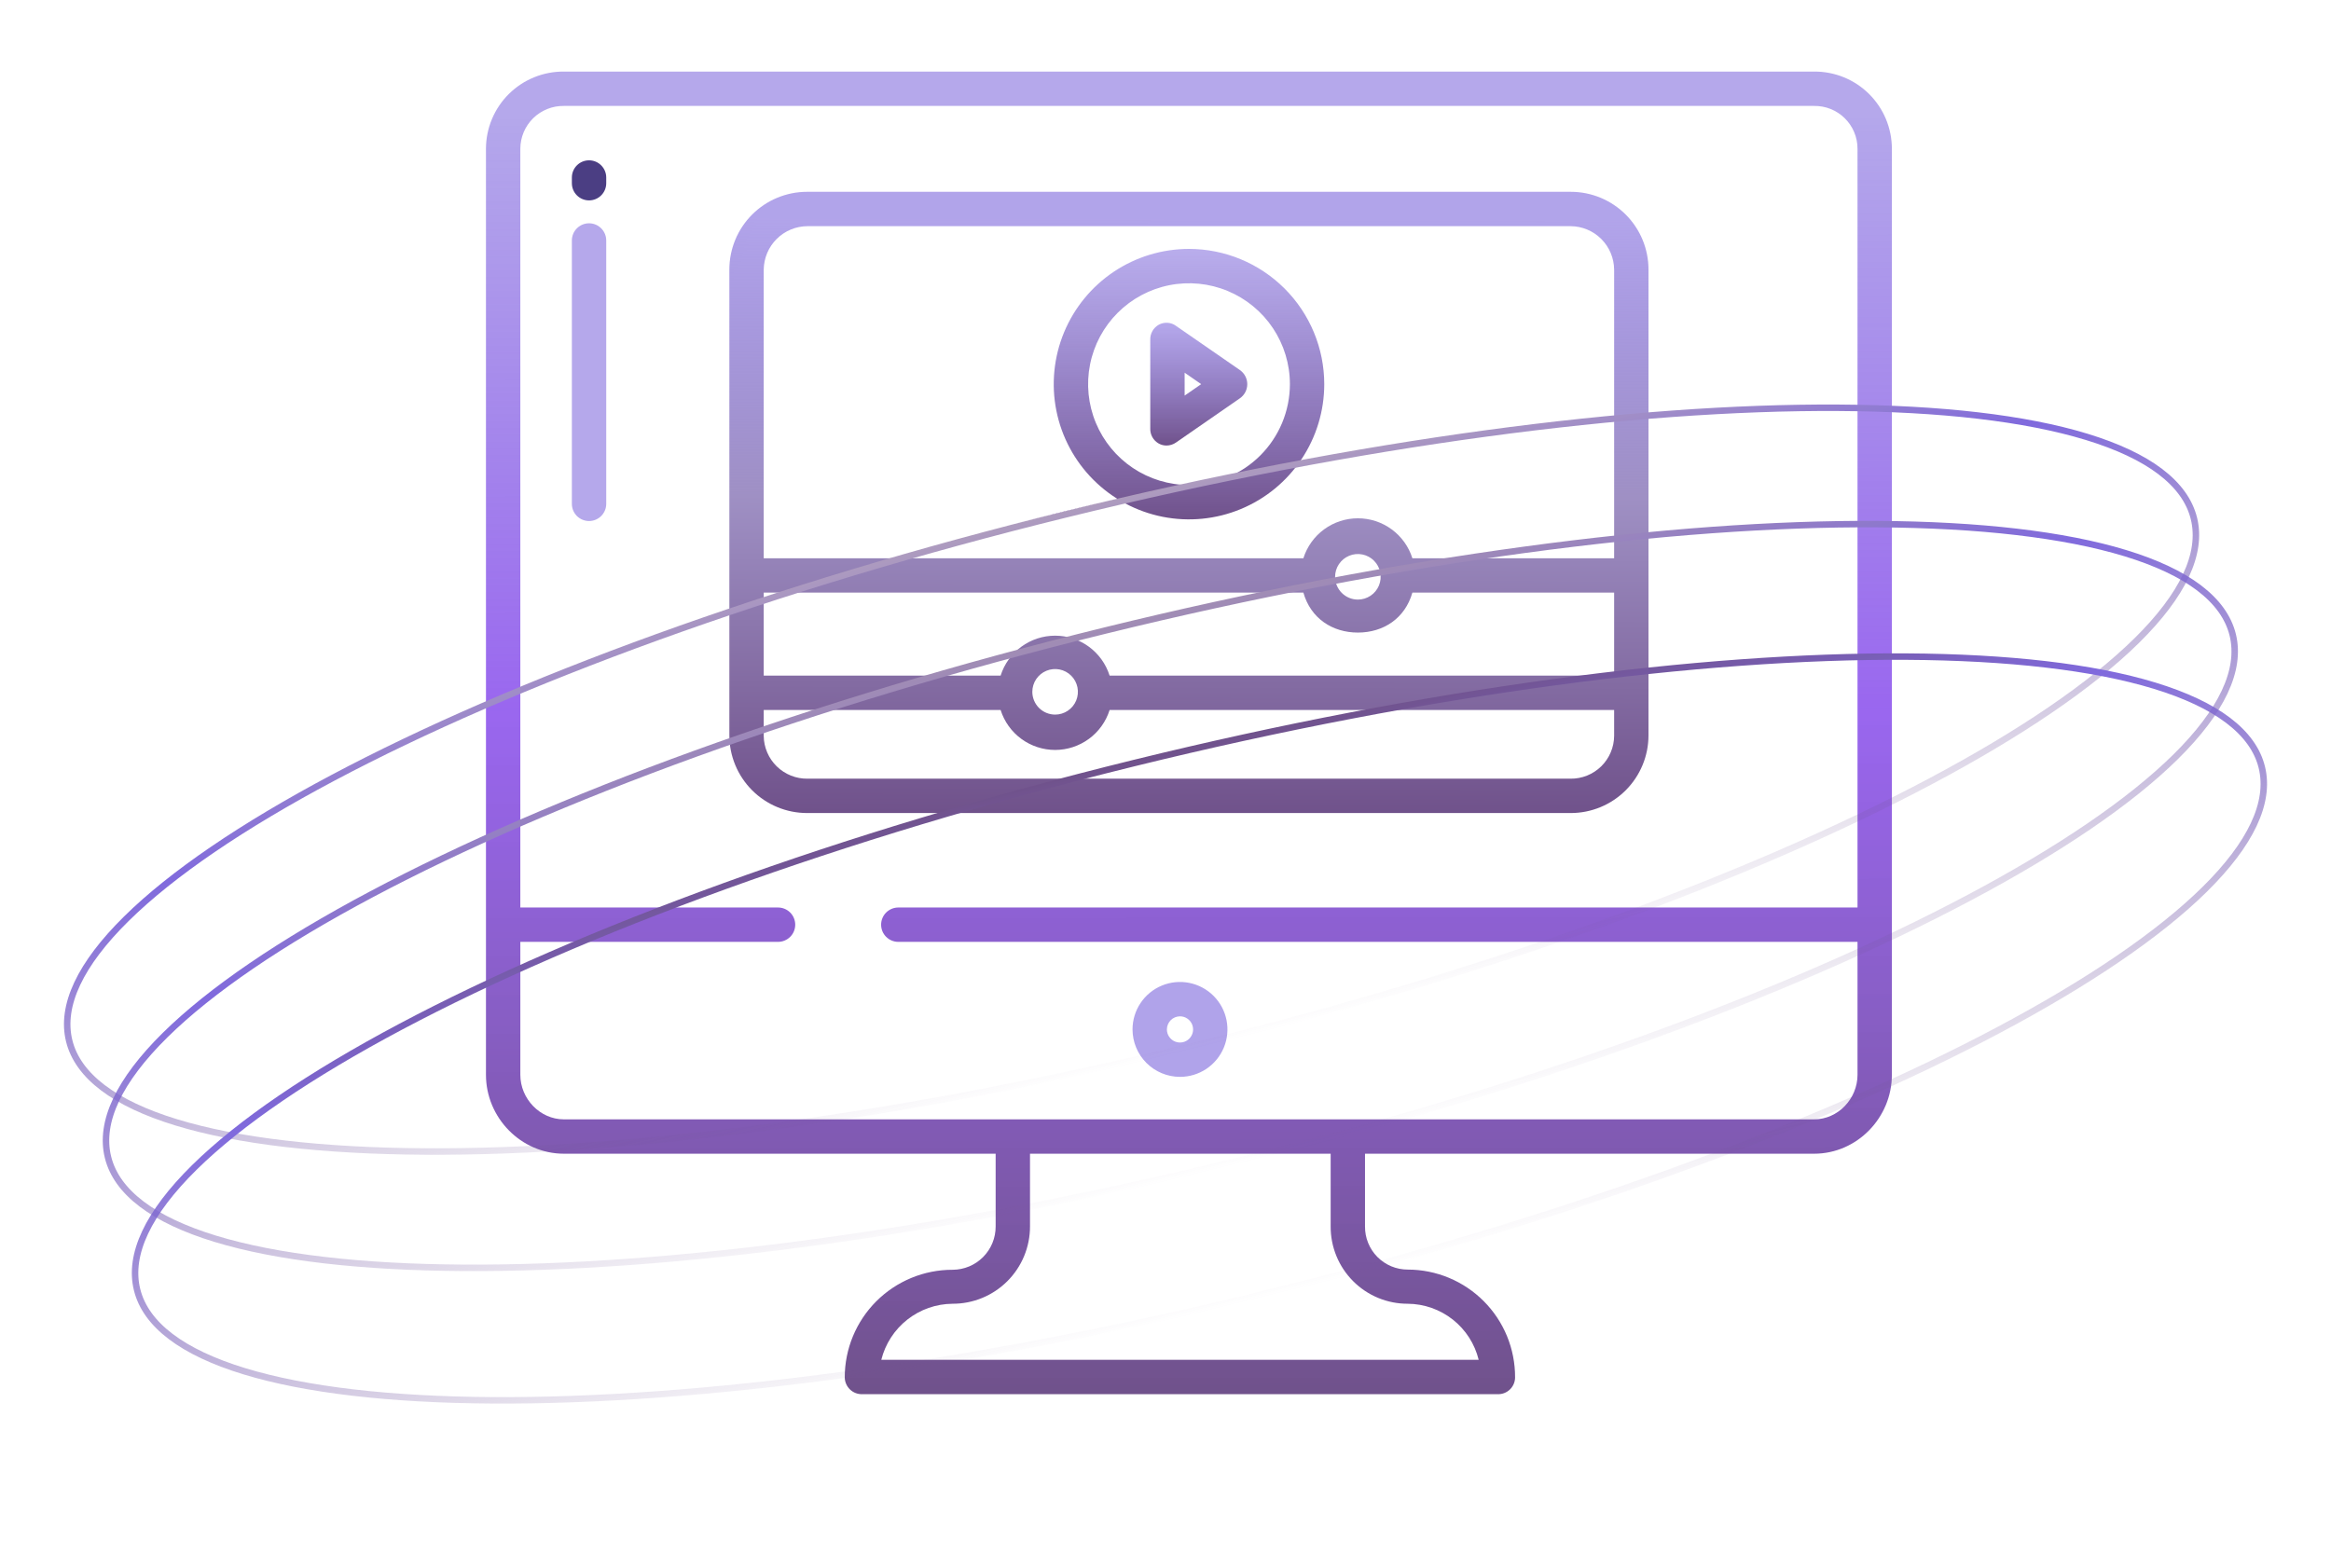 <?xml version="1.0" encoding="UTF-8"?> <svg xmlns="http://www.w3.org/2000/svg" width="159" height="107" viewBox="0 0 159 107" fill="none"> <path d="M123.745 4.883H38.462C37.768 4.878 37.08 5.01 36.437 5.271C35.794 5.532 35.209 5.918 34.715 6.406C34.222 6.893 33.829 7.474 33.56 8.114C33.291 8.753 33.151 9.44 33.148 10.134V73.329C33.148 76.253 35.538 78.711 38.462 78.711H67.914V83.671C67.916 84.058 67.842 84.442 67.695 84.8C67.549 85.159 67.333 85.484 67.06 85.759C66.787 86.034 66.463 86.252 66.105 86.402C65.748 86.551 65.365 86.628 64.978 86.629C64.012 86.627 63.056 86.816 62.164 87.184C61.272 87.553 60.461 88.093 59.777 88.775C59.094 89.457 58.552 90.267 58.182 91.158C57.812 92.05 57.621 93.006 57.621 93.971C57.623 94.124 57.655 94.275 57.716 94.416C57.776 94.557 57.864 94.684 57.974 94.79C58.084 94.897 58.214 94.981 58.356 95.037C58.499 95.093 58.651 95.12 58.804 95.117H102.173C102.326 95.12 102.477 95.093 102.619 95.036C102.761 94.98 102.89 94.896 102.999 94.789C103.108 94.683 103.195 94.555 103.254 94.415C103.314 94.274 103.345 94.124 103.345 93.971C103.349 93.007 103.162 92.051 102.796 91.159C102.43 90.268 101.891 89.457 101.211 88.774C100.53 88.09 99.722 87.548 98.832 87.178C97.942 86.808 96.987 86.617 96.023 86.616C95.638 86.616 95.256 86.54 94.9 86.392C94.545 86.243 94.222 86.026 93.951 85.752C93.68 85.478 93.466 85.153 93.322 84.796C93.177 84.438 93.105 84.056 93.109 83.671V78.711H123.745C126.668 78.711 129.047 76.253 129.047 73.329V10.134C129.045 9.441 128.906 8.754 128.639 8.115C128.371 7.475 127.979 6.895 127.487 6.407C126.994 5.919 126.41 5.533 125.768 5.271C125.125 5.01 124.438 4.878 123.745 4.883ZM96.023 88.947C97.14 88.955 98.223 89.336 99.1 90.029C99.977 90.722 100.597 91.688 100.863 92.773H60.114C60.385 91.686 61.01 90.721 61.891 90.028C62.771 89.335 63.857 88.955 64.977 88.947C65.671 88.949 66.358 88.814 66.999 88.549C67.64 88.285 68.223 87.896 68.714 87.406C69.204 86.915 69.593 86.333 69.858 85.692C70.123 85.051 70.259 84.364 70.258 83.671V78.711H90.766V83.671C90.762 84.363 90.895 85.049 91.158 85.69C91.42 86.33 91.807 86.913 92.296 87.403C92.784 87.894 93.365 88.283 94.005 88.548C94.645 88.813 95.331 88.948 96.023 88.947ZM126.703 61.914H61.273C60.963 61.914 60.665 62.038 60.445 62.257C60.225 62.477 60.102 62.775 60.102 63.086C60.102 63.397 60.225 63.695 60.445 63.915C60.665 64.134 60.963 64.258 61.273 64.258H126.703V73.329C126.703 74.96 125.375 76.367 123.745 76.367H38.462C36.831 76.367 35.493 74.961 35.493 73.329V64.258H53.071C53.382 64.258 53.68 64.134 53.9 63.915C54.12 63.695 54.243 63.397 54.243 63.086C54.243 62.775 54.12 62.477 53.9 62.257C53.68 62.038 53.382 61.914 53.071 61.914H35.492V10.134C35.495 9.748 35.574 9.366 35.725 9.01C35.876 8.655 36.096 8.332 36.372 8.062C36.648 7.792 36.975 7.579 37.333 7.436C37.692 7.292 38.076 7.221 38.462 7.227H123.745C124.13 7.221 124.513 7.293 124.871 7.436C125.229 7.58 125.555 7.793 125.83 8.063C126.105 8.334 126.324 8.656 126.474 9.011C126.624 9.367 126.702 9.748 126.703 10.134V61.914Z" fill="url(#paint0_linear)"></path> <path d="M80.489 73.468C81.129 73.468 81.755 73.278 82.287 72.923C82.819 72.567 83.234 72.061 83.479 71.47C83.724 70.878 83.788 70.228 83.663 69.6C83.539 68.972 83.23 68.395 82.778 67.942C82.325 67.489 81.748 67.181 81.12 67.056C80.492 66.931 79.841 66.995 79.25 67.24C78.658 67.485 78.153 67.9 77.797 68.433C77.441 68.965 77.251 69.591 77.251 70.231C77.252 71.089 77.594 71.912 78.201 72.519C78.808 73.126 79.63 73.467 80.489 73.468ZM80.489 69.338C80.665 69.338 80.838 69.39 80.985 69.489C81.132 69.587 81.246 69.726 81.314 69.889C81.382 70.053 81.399 70.232 81.365 70.406C81.33 70.579 81.245 70.738 81.12 70.863C80.995 70.988 80.836 71.073 80.663 71.108C80.489 71.142 80.31 71.124 80.147 71.057C79.983 70.989 79.844 70.874 79.746 70.727C79.647 70.581 79.595 70.408 79.595 70.231C79.596 69.994 79.69 69.767 79.857 69.6C80.025 69.432 80.252 69.338 80.489 69.338Z" fill="url(#paint1_linear)"></path> <path d="M40.18 10.938C39.869 10.938 39.571 11.061 39.351 11.281C39.131 11.501 39.008 11.799 39.008 12.109V12.5C39.008 12.811 39.131 13.109 39.351 13.329C39.571 13.548 39.869 13.672 40.18 13.672C40.49 13.672 40.789 13.548 41.008 13.329C41.228 13.109 41.352 12.811 41.352 12.5V12.109C41.352 11.799 41.228 11.501 41.008 11.281C40.789 11.061 40.49 10.938 40.18 10.938Z" fill="#4B3E83"></path> <path d="M40.18 15.234C39.869 15.234 39.571 15.358 39.351 15.578C39.131 15.797 39.008 16.095 39.008 16.406V34.375C39.008 34.686 39.131 34.984 39.351 35.204C39.571 35.423 39.869 35.547 40.18 35.547C40.49 35.547 40.789 35.423 41.008 35.204C41.228 34.984 41.352 34.686 41.352 34.375V16.406C41.352 16.095 41.228 15.797 41.008 15.578C40.789 15.358 40.49 15.234 40.18 15.234Z" fill="url(#paint2_linear)"></path> <path d="M107.143 13.086H55.052C53.646 13.086 52.297 13.645 51.303 14.639C50.309 15.633 49.75 16.982 49.75 18.388V50.167C49.75 51.573 50.309 52.921 51.303 53.916C52.297 54.91 53.646 55.469 55.052 55.469H107.143C108.549 55.469 109.898 54.91 110.892 53.916C111.887 52.921 112.445 51.573 112.445 50.167V18.388C112.445 16.982 111.887 15.633 110.892 14.639C109.898 13.645 108.549 13.086 107.143 13.086ZM110.102 50.207C110.098 50.594 110.019 50.977 109.867 51.333C109.716 51.69 109.495 52.013 109.219 52.284C108.942 52.555 108.615 52.769 108.256 52.913C107.896 53.057 107.512 53.129 107.125 53.125H55.082C54.694 53.13 54.309 53.058 53.949 52.914C53.589 52.77 53.261 52.556 52.983 52.285C52.706 52.014 52.484 51.691 52.332 51.334C52.179 50.978 52.098 50.594 52.094 50.207V48.438H68.253C68.502 49.228 68.997 49.919 69.666 50.409C70.334 50.899 71.142 51.164 71.971 51.164C72.8 51.164 73.607 50.899 74.275 50.409C74.944 49.919 75.439 49.228 75.688 48.438H110.102V50.207ZM70.416 47.199C70.416 46.891 70.507 46.591 70.678 46.335C70.849 46.08 71.092 45.88 71.376 45.763C71.66 45.645 71.972 45.614 72.274 45.674C72.575 45.734 72.852 45.882 73.07 46.1C73.287 46.317 73.435 46.594 73.495 46.895C73.555 47.197 73.524 47.51 73.407 47.794C73.289 48.078 73.09 48.32 72.834 48.491C72.579 48.662 72.278 48.753 71.971 48.753C71.559 48.752 71.164 48.589 70.872 48.298C70.581 48.006 70.417 47.611 70.416 47.2V47.199ZM110.102 46.094H75.688C75.438 45.303 74.944 44.612 74.275 44.122C73.607 43.632 72.799 43.368 71.97 43.368C71.141 43.368 70.334 43.632 69.665 44.122C68.997 44.612 68.502 45.303 68.253 46.094H52.094V40.43H88.905C89.404 42.188 90.881 43.156 92.623 43.156C94.364 43.156 95.841 42.188 96.34 40.43H110.102V46.094ZM91.068 39.352C91.068 39.044 91.159 38.744 91.33 38.488C91.501 38.233 91.744 38.033 92.028 37.916C92.312 37.798 92.624 37.767 92.926 37.827C93.228 37.887 93.504 38.035 93.722 38.253C93.939 38.47 94.087 38.747 94.147 39.049C94.207 39.35 94.176 39.663 94.059 39.947C93.941 40.231 93.742 40.473 93.486 40.644C93.23 40.815 92.93 40.906 92.623 40.906C92.21 40.906 91.815 40.742 91.524 40.45C91.233 40.159 91.069 39.764 91.068 39.352ZM110.102 38.086H96.34C96.091 37.295 95.596 36.605 94.927 36.114C94.259 35.624 93.452 35.36 92.623 35.36C91.794 35.36 90.986 35.624 90.318 36.114C89.649 36.605 89.154 37.295 88.905 38.086H52.094V18.402C52.101 17.614 52.418 16.859 52.978 16.303C53.537 15.746 54.293 15.433 55.082 15.43H107.125C107.913 15.433 108.667 15.747 109.225 16.304C109.782 16.861 110.097 17.615 110.102 18.402V38.086Z" fill="url(#paint3_linear)"></path> <path d="M84.572 25.244L80.209 22.227C80.042 22.105 79.844 22.034 79.637 22.021C79.431 22.008 79.225 22.053 79.044 22.152C78.86 22.254 78.708 22.405 78.605 22.589C78.502 22.772 78.452 22.981 78.461 23.191V29.224C78.452 29.434 78.502 29.642 78.605 29.826C78.707 30.009 78.859 30.16 79.043 30.262C79.203 30.35 79.382 30.396 79.565 30.396C79.799 30.396 80.028 30.323 80.22 30.188L84.575 27.172C84.731 27.063 84.858 26.919 84.945 26.751C85.033 26.583 85.078 26.396 85.078 26.207C85.077 26.017 85.031 25.831 84.943 25.663C84.855 25.495 84.727 25.352 84.571 25.244H84.572ZM80.805 26.989V25.426L81.934 26.208L80.805 26.989Z" fill="url(#paint4_linear)"></path> <path d="M81.103 16.981C79.278 16.981 77.495 17.523 75.977 18.536C74.46 19.55 73.278 20.991 72.579 22.677C71.881 24.363 71.698 26.218 72.054 28.008C72.41 29.797 73.289 31.441 74.579 32.731C75.87 34.022 77.513 34.901 79.303 35.257C81.093 35.612 82.948 35.43 84.634 34.731C86.32 34.033 87.76 32.851 88.774 31.334C89.788 29.816 90.329 28.033 90.329 26.208C90.327 23.762 89.354 21.417 87.624 19.687C85.894 17.957 83.549 16.984 81.103 16.981ZM81.103 33.09C79.742 33.09 78.411 32.686 77.279 31.93C76.148 31.174 75.266 30.099 74.745 28.841C74.224 27.584 74.087 26.2 74.353 24.865C74.618 23.53 75.274 22.303 76.237 21.341C77.199 20.378 78.425 19.723 79.761 19.457C81.096 19.192 82.48 19.328 83.737 19.849C84.995 20.37 86.07 21.252 86.826 22.384C87.582 23.516 87.986 24.847 87.986 26.208C87.984 28.032 87.258 29.782 85.967 31.072C84.677 32.362 82.928 33.088 81.103 33.09Z" fill="url(#paint5_linear)"></path> <path d="M149.651 35.374C150.243 37.782 148.881 40.614 145.752 43.701C142.635 46.775 137.82 50.046 131.66 53.316C119.343 59.855 101.695 66.367 81.637 71.298C61.579 76.23 42.923 78.643 28.979 78.561C22.005 78.52 16.221 77.855 12.034 76.576C7.83 75.293 5.311 73.415 4.719 71.007C4.127 68.599 5.489 65.767 8.618 62.681C11.735 59.606 16.55 56.336 22.71 53.066C35.028 46.527 52.675 40.015 72.733 35.083C92.791 30.152 111.447 27.739 125.391 27.82C132.366 27.861 138.149 28.526 142.336 29.805C146.54 31.089 149.059 32.966 149.651 35.374Z" stroke="url(#paint6_linear)" stroke-width="0.441"></path> <path d="M152.297 43.311C152.889 45.719 151.527 48.55 148.398 51.637C145.281 54.712 140.466 57.982 134.306 61.252C121.989 67.791 104.341 74.303 84.283 79.235C64.225 84.166 45.569 86.579 31.625 86.497C24.651 86.457 18.867 85.792 14.68 84.513C10.476 83.229 7.957 81.352 7.365 78.944C6.773 76.535 8.135 73.704 11.264 70.617C14.381 67.543 19.196 64.272 25.356 61.002C37.673 54.463 55.321 47.951 75.379 43.02C95.437 38.088 114.093 35.675 128.037 35.757C135.012 35.798 140.795 36.463 144.982 37.742C149.186 39.025 151.705 40.903 152.297 43.311Z" stroke="url(#paint7_linear)" stroke-width="0.441"></path> <path d="M154.282 52.349C154.874 54.758 153.512 57.589 150.383 60.676C147.266 63.75 142.45 67.021 136.29 70.291C123.973 76.83 106.325 83.342 86.267 88.273C66.21 93.205 47.554 95.618 33.609 95.536C26.635 95.495 20.852 94.83 16.664 93.552C12.461 92.268 9.941 90.391 9.349 87.982C8.757 85.574 10.119 82.743 13.248 79.656C16.365 76.581 21.181 73.311 27.341 70.041C39.658 63.502 57.306 56.99 77.364 52.058C97.421 47.127 116.077 44.714 130.022 44.796C136.996 44.837 142.779 45.501 146.967 46.78C151.17 48.064 153.69 49.941 154.282 52.349Z" stroke="url(#paint8_linear)" stroke-width="0.441"></path> <defs> <linearGradient id="paint0_linear" x1="81.098" y1="95.312" x2="81" y2="4.819" gradientUnits="userSpaceOnUse"> <stop stop-color="#70528B"></stop> <stop offset="0.516" stop-color="#925BEE" stop-opacity="0.93"></stop> <stop offset="0.964" stop-color="#806ADD" stop-opacity="0.59"></stop> </linearGradient> <linearGradient id="paint1_linear" x1="1717.7" y1="3226.41" x2="1717.7" y2="532.361" gradientUnits="userSpaceOnUse"> <stop stop-color="#70528B"></stop> <stop offset="0.466" stop-color="#B99DD7"></stop> <stop offset="1" stop-color="#806ADD" stop-opacity="0.62"></stop> </linearGradient> <linearGradient id="paint2_linear" x1="149.164" y1="9927.73" x2="149.164" y2="1475.3" gradientUnits="userSpaceOnUse"> <stop stop-color="#70528B"></stop> <stop offset="0.495" stop-color="#BAA5CC"></stop> <stop offset="0.969" stop-color="#806ADD" stop-opacity="0.58"></stop> </linearGradient> <linearGradient id="paint3_linear" x1="81" y1="55.422" x2="81.098" y2="14.039" gradientUnits="userSpaceOnUse"> <stop stop-color="#70528B"></stop> <stop offset="0.521" stop-color="#9F90C4"></stop> <stop offset="0.98" stop-color="#806ADD" stop-opacity="0.61"></stop> </linearGradient> <linearGradient id="paint4_linear" x1="81.769" y1="22.019" x2="81.769" y2="30.396" gradientUnits="userSpaceOnUse"> <stop stop-color="#806ADD" stop-opacity="0.58"></stop> <stop offset="1" stop-color="#70528B"></stop> </linearGradient> <linearGradient id="paint5_linear" x1="81.103" y1="16.981" x2="81.103" y2="35.434" gradientUnits="userSpaceOnUse"> <stop stop-color="#806ADD" stop-opacity="0.55"></stop> <stop offset="1" stop-color="#70528B"></stop> </linearGradient> <linearGradient id="paint6_linear" x1="72.68" y1="34.869" x2="81.689" y2="71.512" gradientUnits="userSpaceOnUse"> <stop stop-color="#855BAA"></stop> <stop offset="0" stop-color="#AE9CBE"></stop> <stop offset="0.261" stop-color="#806ADD"></stop> <stop offset="1" stop-color="#70528B" stop-opacity="0"></stop> </linearGradient> <linearGradient id="paint7_linear" x1="75.326" y1="42.806" x2="84.335" y2="79.449" gradientUnits="userSpaceOnUse"> <stop stop-color="#A18DB4"></stop> <stop offset="0.261" stop-color="#806ADD"></stop> <stop offset="1" stop-color="#70528B" stop-opacity="0"></stop> </linearGradient> <linearGradient id="paint8_linear" x1="77.311" y1="51.844" x2="86.32" y2="88.487" gradientUnits="userSpaceOnUse"> <stop stop-color="#70528B"></stop> <stop offset="0.261" stop-color="#806ADD"></stop> <stop offset="1" stop-color="#70528B" stop-opacity="0"></stop> </linearGradient> </defs> </svg> 
